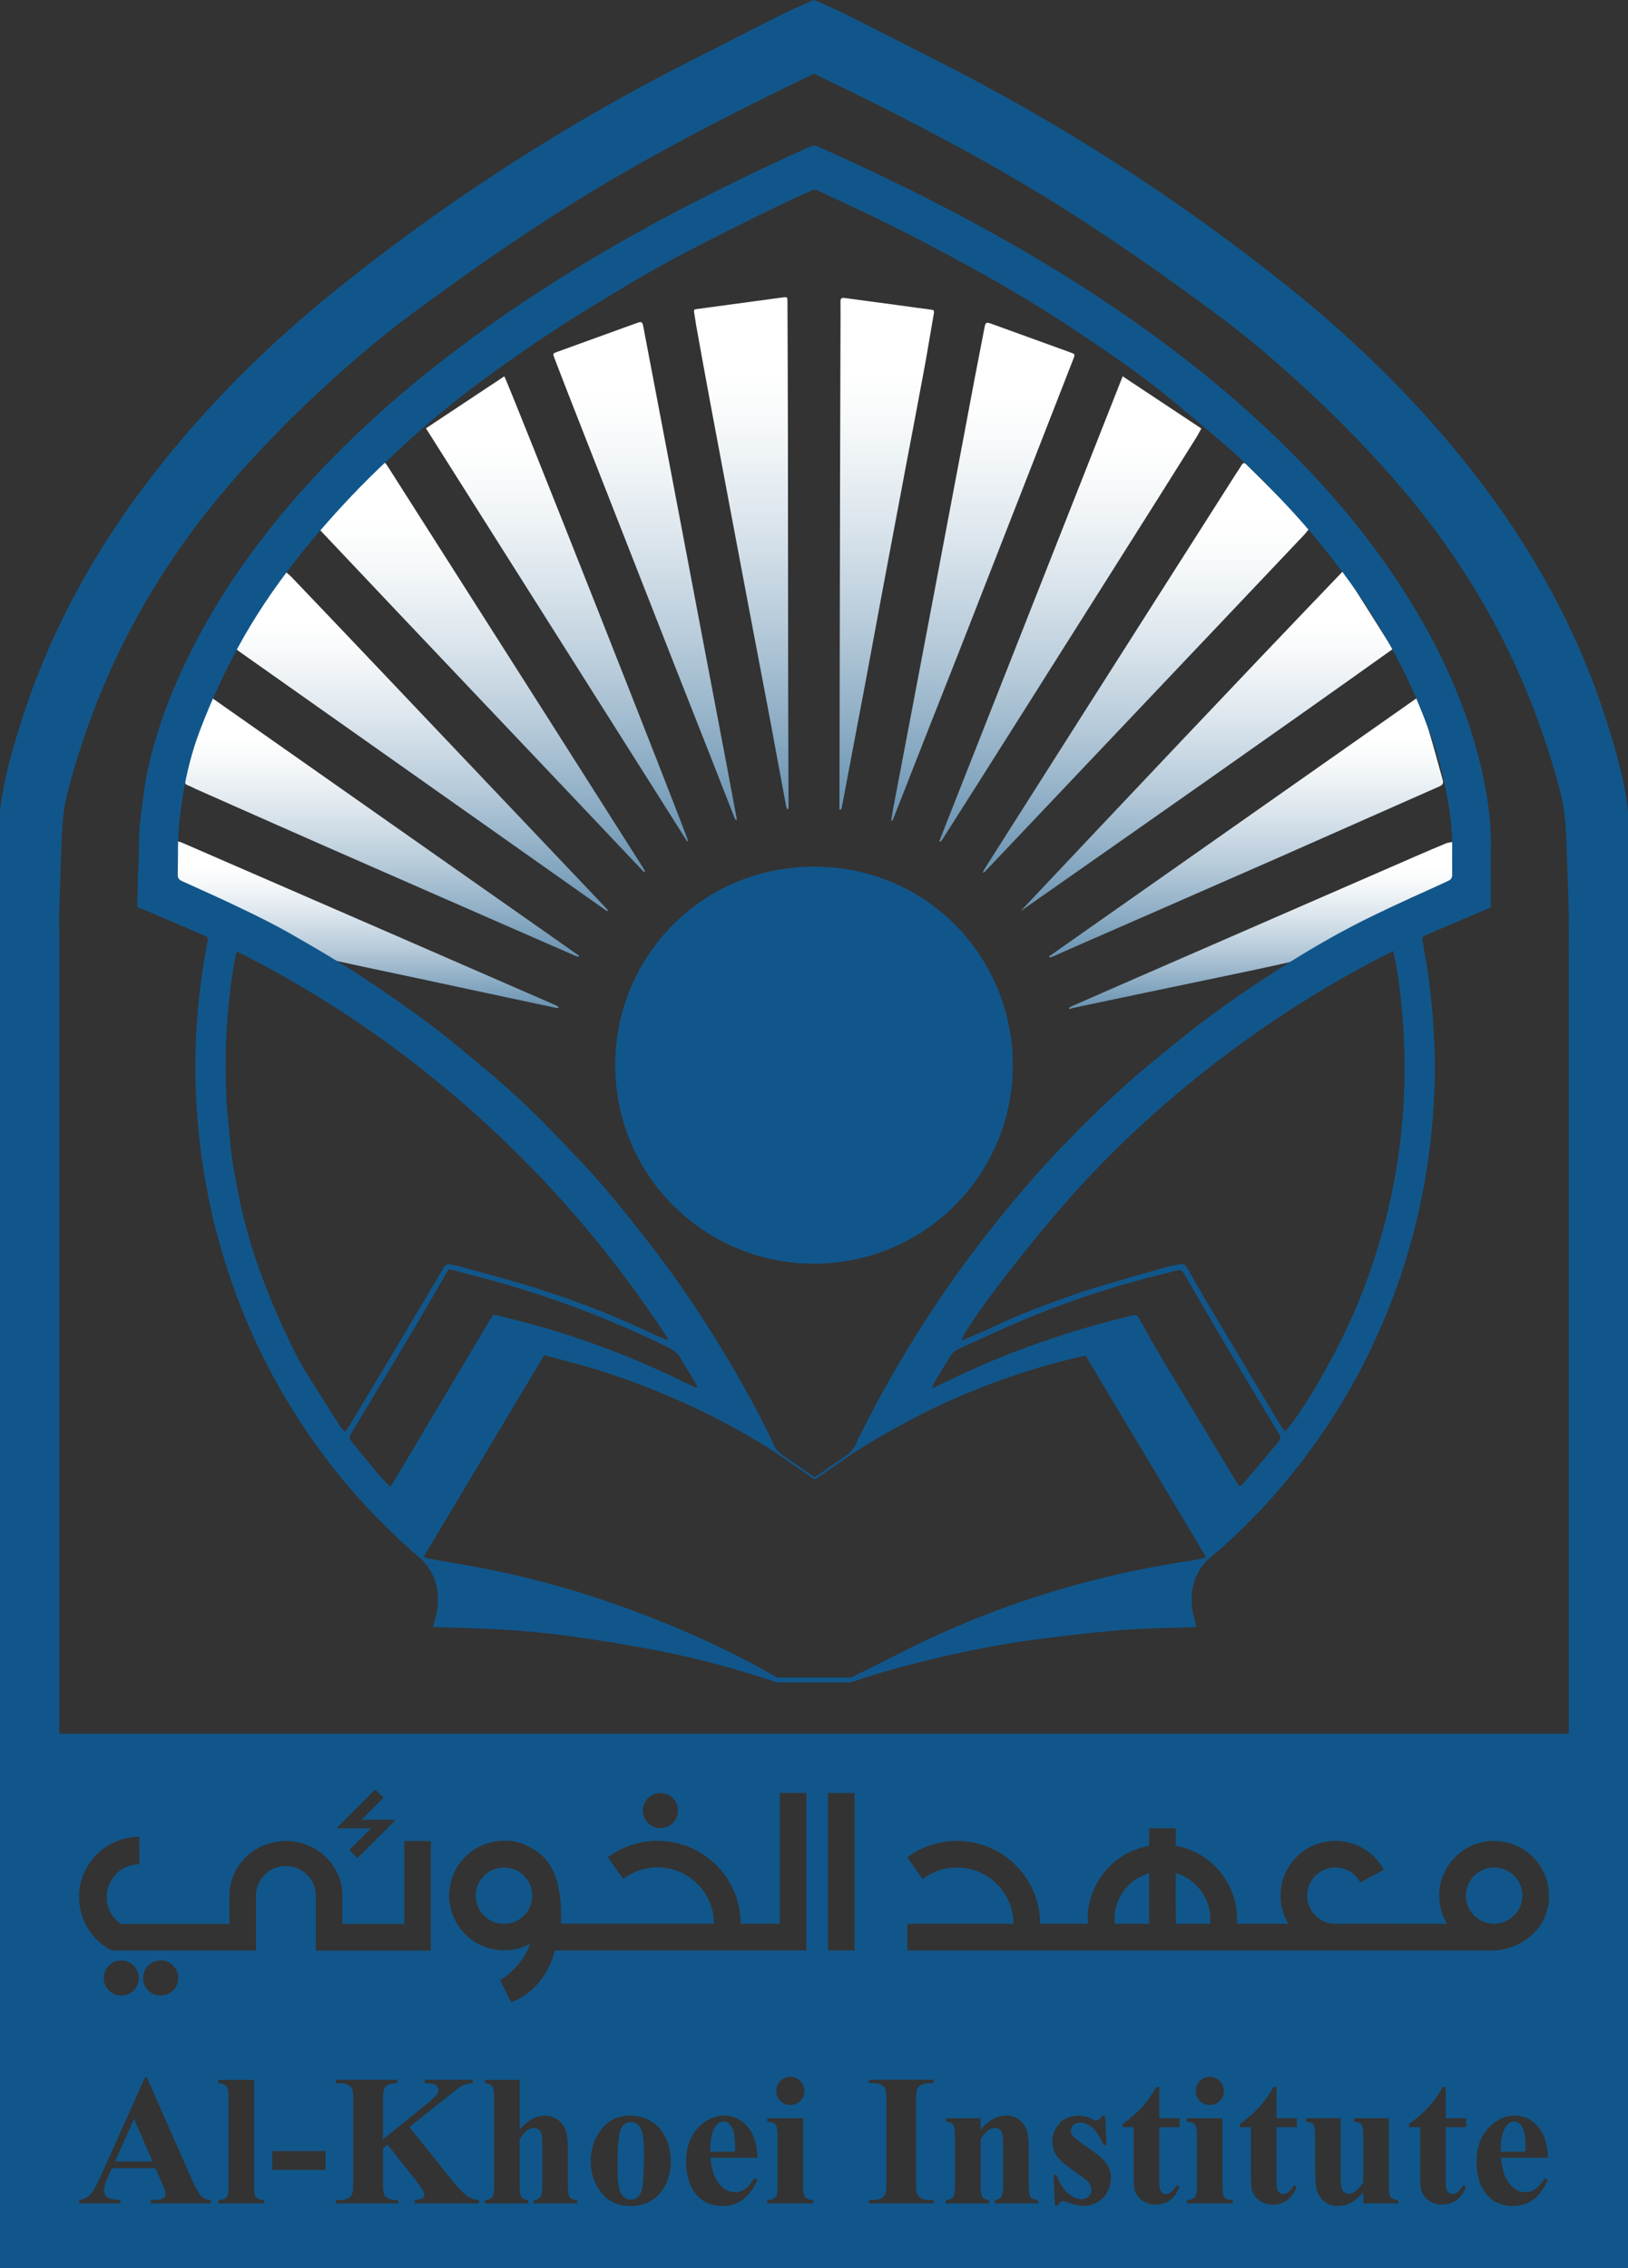 <?xml version="1.0" encoding="utf-8"?>
<!-- Generator: Adobe Illustrator 29.6.1, SVG Export Plug-In . SVG Version: 9.03 Build 0)  -->
<svg version="1.1" id="Layer_4" xmlns="http://www.w3.org/2000/svg" xmlns:xlink="http://www.w3.org/1999/xlink" x="0px" y="0px"
	 viewBox="0 0 300 418" style="enable-background:new 0 0 300 418;" xml:space="preserve">
<rect x="0" y="0" width="300" height="418" fill="#333333" stroke="none"/>
<style type="text/css">
	.st0{fill:#11568A;}
	.st1{fill:url(#SVGID_1_);}
	.st2{fill:url(#SVGID_00000101797750822083476930000010553823239602924168_);}
	.st3{fill:url(#SVGID_00000150087610930451472500000006123128277563005868_);}
	.st4{fill:url(#SVGID_00000137832981879409032350000004532566738051630241_);}
	.st5{fill:url(#SVGID_00000001626438697930087820000016119572974445497730_);}
	.st6{fill:url(#SVGID_00000036948189202504573200000015774045583207895713_);}
	.st7{fill:url(#SVGID_00000069371780769908229990000001875233881554476197_);}
	.st8{fill:url(#SVGID_00000085971586600231807650000010912137132360757890_);}
	.st9{fill:url(#SVGID_00000108276780827476497990000009702929575251160457_);}
	.st10{fill:url(#SVGID_00000080902008213548319980000011221947554862947485_);}
	.st11{fill:url(#SVGID_00000134234429129669182190000006011490292343096203_);}
	.st12{fill:url(#SVGID_00000004543875358909454490000008628270359294196624_);}
	.st13{fill:url(#SVGID_00000059277263330713343360000018122694067543385480_);}
	.st14{fill:url(#SVGID_00000015337266876202588940000010068762446345737346_);}
	.st15{fill:#11568B;}
</style>
<g>
	<path class="st0" d="M117.4,391.42c-0.29-0.23-0.67-0.35-1.14-0.35c-0.57,0-1.06,0.21-1.47,0.65c-0.41,0.43-0.68,1.28-0.81,2.55
		c-0.13,1.27-0.19,3.04-0.19,5.3c0,1.2,0.08,2.32,0.24,3.36c0.12,0.8,0.39,1.4,0.79,1.81c0.4,0.41,0.86,0.62,1.38,0.62
		c0.51,0,0.93-0.14,1.26-0.42c0.44-0.38,0.73-0.91,0.87-1.6c0.22-1.07,0.34-3.22,0.34-6.45c0-1.9-0.11-3.21-0.32-3.92
		C118.13,392.27,117.82,391.75,117.4,391.42z"/>
	<path class="st0" d="M134.25,391.27c-0.24-0.2-0.55-0.3-0.94-0.3c-0.58,0-1.06,0.29-1.43,0.86c-0.66,1-0.99,2.36-0.99,4.1v0.59
		h4.58c0-1.8-0.1-3.04-0.29-3.71C134.97,392.13,134.66,391.62,134.25,391.27z"/>
	<path class="st0" d="M279.91,391.27c-0.23-0.2-0.55-0.3-0.94-0.3c-0.58,0-1.06,0.29-1.43,0.86c-0.66,1-0.99,2.36-0.99,4.1v0.59
		h4.58c0-1.8-0.1-3.04-0.29-3.71C280.63,392.13,280.32,391.62,279.91,391.27z"/>
	<polygon class="st0" points="21.2,398.33 28.1,398.33 24.7,390.48 	"/>
	<path class="st0" d="M206.96,348.62c-1.24,1.77-1.73,3.75-1.55,5.9c2.13,0,6.34,0,6.34,0c0-3.11,0-6.21,0-9.33
		C209.74,345.8,208.14,346.93,206.96,348.62z"/>
	<path class="st0" d="M275.33,344.15c-2.89,0-5.18,2.31-5.2,5.19c0.02,2.9,2.34,5.19,5.21,5.18c2.96-0.01,5.21-2.4,5.2-5.21
		C280.53,346.54,278.29,344.15,275.33,344.15z"/>
	<path class="st0" d="M92.91,344.16c-2.87-0.03-5.21,2.29-5.24,5.17c0.01,2.87,2.28,5.2,5.17,5.21c2.97,0.01,5.21-2.35,5.23-5.15
		C98.1,346.51,95.81,344.18,92.91,344.16z"/>
	<path class="st0" d="M216.67,345.22c-0.03,0.33-0.02,9.19,0.02,9.31c2.09,0,4.19,0,6.28,0
		C223.45,350.69,220.98,346.41,216.67,345.22z"/>
	<path class="st0" d="M299.57,146.37c-0.87-4.88-2.26-9.62-3.79-14.32c-5.29-16.31-13.49-31.05-23.96-44.55
		c-10.08-13-21.7-24.46-34.51-34.71c-20.21-16.17-41.85-30.1-64.94-41.77c-5.45-2.75-10.88-5.55-16.34-8.3
		c-1.8-0.9-3.66-1.69-5.49-2.53c-0.11-0.04-0.34-0.13-0.53-0.2c-0.19,0.07-0.42,0.15-0.53,0.2c-1.83,0.84-3.69,1.62-5.49,2.53
		c-5.46,2.74-10.89,5.54-16.34,8.3c-23.09,11.66-44.73,25.6-64.94,41.77C49.89,63.03,38.27,74.49,28.19,87.49
		C17.72,101,9.52,115.73,4.22,132.04c-1.53,4.7-2.92,9.44-3.79,14.32c-0.19,1.04-0.29,2.1-0.43,3.15c0,6.55,0,15.17,0,21.72v1.84
		v150.86V418h300v-94.06V183.92v-2.44v-8.4v-1.84c0-6.55,0-15.17,0-21.72C299.86,148.47,299.75,147.41,299.57,146.37z M38.83,406.06
		H27.79v-0.62h0.45c0.89,0,1.51-0.12,1.87-0.37c0.25-0.18,0.37-0.44,0.37-0.77c0-0.2-0.03-0.41-0.1-0.62
		c-0.02-0.1-0.19-0.52-0.51-1.26l-1.21-2.84h-8.06l-0.96,2.22c-0.31,0.74-0.47,1.35-0.47,1.83c0,0.64,0.26,1.11,0.77,1.41
		c0.3,0.18,1.05,0.31,2.24,0.4v0.62H14.6v-0.62c0.82-0.12,1.49-0.46,2.02-1.02c0.53-0.55,1.18-1.7,1.95-3.43l8.16-18.18h0.32
		l8.23,18.68c0.78,1.77,1.43,2.88,1.93,3.34c0.38,0.35,0.92,0.55,1.62,0.6V406.06z M19.11,364.52c0-1.69,1.36-3.24,3.25-3.23
		c1.9,0,3.26,1.58,3.23,3.23c0.03,1.6-1.25,3.24-3.24,3.23C20.39,367.74,19.11,366.14,19.11,364.52z M26.36,364.52
		c0-1.69,1.36-3.24,3.25-3.24c1.9,0,3.26,1.57,3.23,3.23c0.03,1.6-1.25,3.24-3.24,3.24C27.63,367.75,26.36,366.14,26.36,364.52z
		 M48.71,406.06h-8.5v-0.6c0.7-0.02,1.21-0.22,1.55-0.6c0.22-0.26,0.34-0.94,0.34-2.05v-16.26c0-1.1-0.13-1.8-0.39-2.11
		c-0.26-0.31-0.76-0.48-1.5-0.53v-0.62h6.6v19.52c0,1.11,0.13,1.82,0.39,2.12c0.26,0.31,0.76,0.49,1.51,0.53V406.06z M47.35,347.94
		c-0.13,0.47-0.19,0.95-0.19,1.44c0,3.28,0,6.55,0,9.83c0,0.07,0,0.24,0,0.24l-0.14,0l-0.1,0c-8.59,0-17.18,0-25.76,0
		c-0.43,0-0.81-0.1-1.18-0.32c-2.56-1.58-4.25-3.81-5.04-6.7c-0.19-0.71-0.3-1.43-0.35-2.16c-0.33-5.25,3.13-10.06,8.28-11.41
		c0.86-0.22,1.74-0.35,2.63-0.36c0.05,0,0.11,0,0.16,0c0.01,0.29,0.02,4.73,0.01,5.06c-0.06,0-0.11,0.01-0.17,0.01
		c-2.62,0.07-5.02,1.89-5.67,4.61c-0.57,2.38,0.33,4.82,2.28,6.27c0.1,0.07,0.19,0.1,0.31,0.1c6.55,0,13.11,0,19.66,0
		c0.06,0,0.12,0,0.2,0c0-0.08,0-0.15,0-0.21c0-1.65,0-3.3,0-4.95c0-2.41,0.78-4.54,2.32-6.38c1.46-1.76,3.33-2.89,5.55-3.44
		c0.99-0.25,2-0.34,3.02-0.29c3.99,0.19,7.56,2.55,9.14,6.23c0.41,0.96,0.67,1.96,0.75,3c0.02,0.31,0.04,0.63,0.04,0.94
		c0,1.63,0,5.1,0,5.1l11.4,0v-15.27h4.89v20.19c0,0-14.11,0-21.19,0c0,0-0.01-1.16-0.01-1.64c0-2.8,0-5.6,0-8.4
		c0-1.54-0.55-2.88-1.65-3.97c-0.83-0.82-1.82-1.32-2.97-1.5C50.72,343.48,48.08,345.24,47.35,347.94z M66.65,335.35
		c0.35,0,0.69,0,1.04,0c0.35,0,0.71,0,1.06,0c0.35,0,0.7,0,1.05,0c0.35,0,0.7,0,1.05,0c0.35,0,0.71,0,1.06,0c0.35,0,0.69,0,1.03,0
		c-2.37,2.37-4.73,4.73-7.08,7.08c-0.48-0.48-0.98-0.98-1.49-1.49c1.32-1.32,2.69-2.69,4.03-4.02l-0.04,0h-0.03h-0.06
		c-2.07,0-4.14,0-6.2,0c0,0-0.01,0-0.02-0.01c0.01-0.06,0.06-0.09,0.1-0.13c0.51-0.51,1.03-1.02,1.54-1.54
		c1.77-1.77,3.54-3.54,5.32-5.31c0.04-0.04,0.07-0.09,0.11-0.14c0.01,0,0.02,0,0.03,0c0.5,0.5,1,1,1.52,1.51
		c-1.34,1.34-2.71,2.71-4.05,4.04L66.65,335.35z M59.99,399.89h-9.81v-3.48h9.81V399.89z M88.28,406.06H76.4v-0.62
		c0.75-0.07,1.24-0.19,1.46-0.35c0.22-0.17,0.33-0.38,0.33-0.62c0-0.47-0.52-1.35-1.55-2.66l-5.23-6.57l-0.84,0.7v6.22
		c0,1.19,0.07,1.93,0.2,2.22c0.13,0.29,0.39,0.54,0.77,0.75c0.38,0.21,0.99,0.31,1.83,0.31v0.62H61.87v-0.62h0.76
		c0.66,0,1.19-0.12,1.6-0.35c0.29-0.16,0.52-0.43,0.67-0.81c0.12-0.27,0.18-0.97,0.18-2.12v-14.99c0-1.17-0.06-1.89-0.18-2.19
		c-0.12-0.29-0.37-0.54-0.75-0.76c-0.38-0.22-0.88-0.33-1.52-0.33h-0.76v-0.62h11.36v0.62c-0.77,0-1.36,0.11-1.77,0.34
		c-0.29,0.16-0.52,0.42-0.69,0.79c-0.14,0.28-0.2,1-0.2,2.15v7.09l8.46-6.84c1.18-0.95,1.77-1.71,1.77-2.28
		c0-0.42-0.24-0.76-0.72-1.01c-0.25-0.12-0.86-0.2-1.83-0.24v-0.62h8.9v0.62c-0.8,0.06-1.42,0.2-1.88,0.43
		c-0.45,0.23-1.5,1.01-3.14,2.33l-6.68,5.34l8.03,10.03c1.13,1.41,2.11,2.37,2.93,2.87c0.59,0.36,1.22,0.54,1.88,0.54V406.06z
		 M106.34,406.06h-7.97v-0.6c0.56-0.08,0.98-0.3,1.26-0.67c0.2-0.29,0.3-1,0.3-2.13v-7.01c0-1.3-0.05-2.11-0.15-2.44
		c-0.1-0.33-0.27-0.59-0.51-0.77s-0.51-0.28-0.82-0.28c-0.45,0-0.89,0.15-1.31,0.46s-0.89,0.85-1.38,1.62v8.42
		c0,1.12,0.08,1.82,0.25,2.1c0.21,0.38,0.65,0.62,1.31,0.71v0.6h-7.97v-0.6c0.66-0.07,1.13-0.28,1.41-0.64
		c0.19-0.25,0.29-0.97,0.29-2.17v-15.96c0-1.19-0.11-1.93-0.33-2.22c-0.22-0.29-0.68-0.48-1.37-0.57v-0.62h6.41v9.09
		c0.86-0.91,1.65-1.55,2.37-1.93c0.72-0.37,1.46-0.56,2.24-0.56c0.99,0,1.83,0.28,2.53,0.84c0.7,0.56,1.17,1.22,1.4,1.98
		c0.23,0.75,0.35,2.03,0.35,3.82v6.13c0,1.2,0.11,1.94,0.34,2.24c0.22,0.3,0.68,0.48,1.36,0.56V406.06z M121.91,403.81
		c-1.37,1.81-3.26,2.72-5.67,2.72c-2.37,0-4.19-0.83-5.47-2.49c-1.28-1.66-1.92-3.58-1.92-5.76c0-2.25,0.65-4.21,1.96-5.89
		c1.31-1.67,3.1-2.51,5.37-2.51c1.37,0,2.64,0.35,3.82,1.06c1.18,0.71,2.07,1.71,2.68,3.01c0.61,1.3,0.92,2.72,0.92,4.27
		C123.61,400.44,123.04,402.3,121.91,403.81z M102.24,359.44c-0.04,0.17-0.09,0.33-0.13,0.48c-0.29,1.1-0.71,2.15-1.26,3.15
		c-0.7,1.28-1.57,2.42-2.64,3.42c-1.14,1.06-2.42,1.89-3.89,2.44c-0.05,0.02-0.09,0.04-0.13,0.06c-0.01,0-0.02,0-0.03,0
		c0-0.02-0.01-0.03-0.01-0.05c-0.64-1.31-1.29-2.61-1.93-3.92c-0.02-0.04-0.04-0.09-0.05-0.13c2.92-1.74,4.81-4.58,5.52-6.65
		c0,0-0.01-0.01-0.01-0.01c-0.05,0.02-0.1,0.05-0.15,0.07c-2.06,1.04-4.22,1.38-6.49,0.94c-2.81-0.54-5.02-2.01-6.61-4.39
		c-0.94-1.41-1.47-2.97-1.62-4.65c-0.01-0.11-0.04-0.22-0.06-0.32c0-0.38,0-0.75,0-1.13c0.02-0.1,0.05-0.2,0.06-0.31
		c0.18-2.01,0.89-3.81,2.15-5.39c1.53-1.91,3.5-3.11,5.89-3.62c0.97-0.21,1.96-0.26,2.94-0.2c1.24,0.08,2.41,0.45,3.53,1
		c0.63,0.31,1.23,0.68,1.8,1.1c0.7,0.52,1.31,1.12,1.83,1.82c0.95,1.3,1.57,2.75,1.89,4.33c0.17,0.85,0.32,1.71,0.41,2.57
		c0.11,1.06,0.17,2.13,0.16,3.2c0,0.38-0.01,0.75-0.02,1.13c0,0.04,0,0.08,0,0.13c9.39,0,18.78,0,28.18,0c0-1.21-0.2-2.38-0.62-3.51
		c-0.72-1.97-1.92-3.59-3.61-4.84c-1.86-1.37-3.96-2.05-6.28-2.03c-2.31,0.02-4.38,0.75-6.24,2.14c-0.04-0.05-0.07-0.09-0.1-0.13
		c-0.87-1.24-1.73-2.49-2.6-3.74c-0.02-0.02-0.03-0.05-0.05-0.07c-0.05-0.06-0.03-0.11,0.03-0.15c0.07-0.05,0.14-0.1,0.22-0.15
		c1.83-1.28,3.85-2.13,6.05-2.54c1.06-0.2,2.12-0.29,3.19-0.25c3.75,0.13,7.04,1.42,9.84,3.92c2.36,2.11,3.9,4.72,4.66,7.79
		c0.2,0.82,0.33,1.66,0.38,2.5c0.02,0.3,0.02,0.6,0.04,0.9c0,0.05,0.01,0.11,0.01,0.17c2.4,0,4.79,0,7.2,0c0-8.03,0-16.08,0-24.1
		h4.9l0,29.01c-7.72,0-15.45,0-23.18,0C117.7,359.44,109.97,359.44,102.24,359.44z M118.46,333.66c0-1.73,1.42-3.23,3.24-3.23
		c1.85,0,3.26,1.53,3.23,3.23c0.03,1.75-1.43,3.23-3.23,3.24C119.93,336.9,118.46,335.44,118.46,333.66z M148.24,385.34
		c0,0.72-0.26,1.33-0.77,1.83c-0.51,0.5-1.12,0.75-1.84,0.75s-1.33-0.25-1.83-0.75c-0.5-0.51-0.76-1.12-0.76-1.83
		c0-0.72,0.25-1.33,0.76-1.84c0.51-0.51,1.12-0.76,1.83-0.76c0.73,0,1.35,0.26,1.85,0.76C147.99,384.01,148.24,384.62,148.24,385.34
		z M132.63,402.58c0.77,0.93,1.71,1.4,2.79,1.4c0.67,0,1.29-0.19,1.83-0.56s1.14-1.05,1.77-2.02l0.57,0.37
		c-0.85,1.74-1.79,2.97-2.83,3.69c-1.03,0.72-2.23,1.08-3.58,1.08c-2.33,0-4.1-0.9-5.3-2.69c-0.96-1.45-1.45-3.24-1.45-5.38
		c0-2.62,0.71-4.71,2.13-6.26c1.42-1.55,3.08-2.33,4.99-2.33c1.59,0,2.97,0.65,4.15,1.96c1.17,1.31,1.8,3.24,1.89,5.81h-8.63
		C131.07,399.72,131.63,401.37,132.63,402.58z M149.89,406.06h-8.5v-0.6c0.7-0.02,1.21-0.22,1.55-0.6c0.22-0.26,0.34-0.94,0.34-2.05
		v-9.18c0-1.11-0.13-1.81-0.39-2.12c-0.26-0.31-0.76-0.48-1.5-0.53v-0.62h6.6v12.45c0,1.11,0.13,1.82,0.39,2.12
		c0.26,0.31,0.76,0.49,1.51,0.53V406.06z M157.47,359.44h-4.9v-29.01h4.9V359.44z M172.04,383.9h-0.76c-0.66,0-1.19,0.12-1.6,0.35
		c-0.29,0.16-0.52,0.42-0.69,0.8c-0.12,0.27-0.18,0.98-0.18,2.12v14.99c0,1.16,0.06,1.89,0.19,2.18c0.13,0.29,0.38,0.55,0.76,0.76
		c0.38,0.22,0.88,0.33,1.52,0.33h0.76v0.62h-11.93v-0.62h0.76c0.66,0,1.19-0.12,1.6-0.35c0.29-0.16,0.52-0.43,0.67-0.81
		c0.12-0.27,0.19-0.97,0.19-2.12v-14.99c0-1.17-0.06-1.89-0.19-2.19c-0.12-0.29-0.37-0.54-0.75-0.76c-0.38-0.22-0.88-0.33-1.52-0.33
		h-0.76v-0.62h11.93V383.9z M191.26,406.06h-7.96v-0.6c0.59-0.08,1.02-0.33,1.28-0.74c0.18-0.28,0.27-0.97,0.27-2.08v-6.99
		c0-1.29-0.05-2.1-0.15-2.44c-0.1-0.33-0.27-0.6-0.51-0.78c-0.24-0.19-0.51-0.28-0.8-0.28c-0.96,0-1.86,0.69-2.69,2.07v8.42
		c0,1.18,0.11,1.92,0.33,2.23c0.22,0.31,0.62,0.51,1.22,0.59v0.6h-7.96v-0.6c0.66-0.07,1.13-0.28,1.41-0.64
		c0.19-0.25,0.29-0.97,0.29-2.18v-8.87c0-1.19-0.11-1.93-0.33-2.22s-0.68-0.48-1.37-0.57v-0.62h6.41v2.03
		c0.81-0.87,1.58-1.51,2.32-1.91c0.74-0.4,1.54-0.6,2.39-0.6c1.02,0,1.87,0.28,2.54,0.85c0.67,0.57,1.12,1.27,1.35,2.11
		c0.18,0.64,0.27,1.87,0.27,3.68v6.12c0,1.21,0.11,1.96,0.33,2.26c0.22,0.3,0.67,0.48,1.37,0.56V406.06z M204.07,403.92
		c-0.44,0.84-1.05,1.48-1.85,1.93c-0.8,0.45-1.68,0.67-2.64,0.67c-0.75,0-1.76-0.23-3.01-0.71c-0.34-0.12-0.57-0.18-0.69-0.18
		c-0.37,0-0.68,0.28-0.92,0.84h-0.56l-0.27-5.64h0.57c0.5,1.48,1.2,2.59,2.08,3.33c0.88,0.74,1.71,1.11,2.5,1.11
		c0.54,0,0.98-0.16,1.32-0.49c0.34-0.33,0.51-0.73,0.51-1.2c0-0.54-0.17-1-0.5-1.39c-0.34-0.39-1.09-0.99-2.25-1.78
		c-1.72-1.19-2.83-2.09-3.33-2.72c-0.74-0.92-1.11-1.93-1.11-3.04c0-1.21,0.42-2.3,1.25-3.28c0.84-0.98,2.04-1.47,3.63-1.47
		c0.85,0,1.68,0.21,2.47,0.62c0.3,0.17,0.55,0.25,0.74,0.25c0.2,0,0.36-0.04,0.49-0.13s0.32-0.32,0.59-0.71h0.57l0.25,5.36h-0.57
		c-0.68-1.59-1.39-2.68-2.13-3.26c-0.74-0.58-1.47-0.87-2.2-0.87c-0.46,0-0.85,0.15-1.18,0.46c-0.33,0.31-0.49,0.67-0.49,1.07
		c0,0.3,0.11,0.59,0.34,0.87c0.36,0.46,1.36,1.25,3.01,2.36c1.65,1.12,2.73,2.06,3.26,2.84c0.52,0.78,0.78,1.65,0.78,2.61
		C204.73,402.23,204.51,403.08,204.07,403.92z M217.37,392.01h-3.74v9.7c0,0.91,0.04,1.49,0.13,1.75c0.08,0.26,0.23,0.48,0.44,0.64
		s0.41,0.24,0.59,0.24c0.73,0,1.42-0.55,2.07-1.66l0.5,0.37c-0.91,2.15-2.38,3.23-4.43,3.23c-1,0-1.84-0.28-2.53-0.83
		s-1.13-1.17-1.32-1.86c-0.11-0.38-0.17-1.41-0.17-3.09v-8.49h-2.05v-0.59c1.41-1,2.62-2.04,3.61-3.14c0.99-1.1,1.86-2.33,2.6-3.68
		h0.56v5.75h3.74V392.01z M227.18,406.06h-8.5v-0.6c0.7-0.02,1.21-0.22,1.55-0.6c0.22-0.26,0.34-0.94,0.34-2.05v-9.18
		c0-1.11-0.13-1.81-0.39-2.12c-0.26-0.31-0.76-0.48-1.5-0.53v-0.62h6.59v12.45c0,1.11,0.13,1.82,0.39,2.12
		c0.26,0.31,0.76,0.49,1.51,0.53V406.06z M220.34,385.34c0-0.72,0.25-1.33,0.76-1.84c0.5-0.51,1.12-0.76,1.83-0.76
		c0.73,0,1.35,0.26,1.85,0.76c0.5,0.51,0.76,1.12,0.76,1.84c0,0.72-0.26,1.33-0.77,1.83c-0.51,0.5-1.12,0.75-1.84,0.75
		c-0.72,0-1.33-0.25-1.83-0.75C220.59,386.67,220.34,386.06,220.34,385.34z M238.97,392.01h-3.74v9.7c0,0.91,0.04,1.49,0.13,1.75
		c0.08,0.26,0.23,0.48,0.44,0.64c0.21,0.16,0.41,0.24,0.59,0.24c0.73,0,1.42-0.55,2.07-1.66l0.5,0.37
		c-0.91,2.15-2.38,3.23-4.43,3.23c-1,0-1.84-0.28-2.53-0.83s-1.13-1.17-1.32-1.86c-0.11-0.38-0.17-1.41-0.17-3.09v-8.49h-2.05v-0.59
		c1.41-1,2.62-2.04,3.61-3.14c0.99-1.1,1.86-2.33,2.6-3.68h0.56v5.75h3.74V392.01z M257.63,406.06h-6.41v-2.1
		c-0.75,0.89-1.5,1.55-2.25,1.96c-0.75,0.41-1.59,0.61-2.52,0.61c-0.89,0-1.67-0.27-2.36-0.81s-1.15-1.18-1.39-1.91
		c-0.24-0.73-0.35-2-0.35-3.82v-6.23c0-1.19-0.11-1.93-0.33-2.22c-0.22-0.29-0.68-0.48-1.37-0.57v-0.62h6.41v10.74
		c0,1.12,0.05,1.84,0.16,2.17c0.11,0.33,0.28,0.57,0.5,0.74c0.23,0.17,0.5,0.25,0.8,0.25c0.4,0,0.77-0.11,1.09-0.32
		c0.45-0.29,0.99-0.88,1.61-1.76v-8.4c0-1.19-0.11-1.93-0.33-2.22s-0.68-0.48-1.37-0.57v-0.62h6.41v12.3c0,1.2,0.11,1.94,0.34,2.24
		c0.22,0.3,0.68,0.48,1.36,0.56V406.06z M270.16,392.01h-3.74v9.7c0,0.91,0.04,1.49,0.13,1.75c0.08,0.26,0.23,0.48,0.44,0.64
		s0.41,0.24,0.59,0.24c0.73,0,1.42-0.55,2.07-1.66l0.5,0.37c-0.91,2.15-2.38,3.23-4.43,3.23c-1,0-1.84-0.28-2.53-0.83
		s-1.13-1.17-1.32-1.86c-0.11-0.38-0.17-1.41-0.17-3.09v-8.49h-2.05v-0.59c1.41-1,2.62-2.04,3.61-3.14c0.99-1.1,1.86-2.33,2.6-3.68
		h0.56v5.75h3.74V392.01z M278.29,402.58c0.77,0.93,1.7,1.4,2.79,1.4c0.67,0,1.28-0.19,1.83-0.56s1.14-1.05,1.77-2.02l0.57,0.37
		c-0.85,1.74-1.8,2.97-2.83,3.69c-1.03,0.72-2.23,1.08-3.58,1.08c-2.33,0-4.1-0.9-5.3-2.69c-0.97-1.45-1.45-3.24-1.45-5.38
		c0-2.62,0.71-4.71,2.13-6.26c1.42-1.55,3.08-2.33,4.99-2.33c1.59,0,2.98,0.65,4.15,1.96c1.17,1.31,1.8,3.24,1.89,5.81h-8.63
		C276.73,399.72,277.28,401.37,278.29,402.58z M285.43,350.15c-0.01,0.14-0.03,0.27-0.04,0.41c-0.14,1.12-0.46,2.19-0.95,3.21
		c-1.53,3.14-5.04,5.32-8.51,5.64l-0.74,0.04H167.2v-0.01v-4.91h19.54c0.05-2.64-1.12-6.28-4.59-8.61c-1.64-1.1-3.45-1.69-5.43-1.76
		c-2.48-0.08-4.72,0.65-6.72,2.13c-0.94-1.34-1.86-2.68-2.79-4.01c3.03-2.36,7.85-3.83,12.86-2.57c2.68,0.67,5.03,1.96,6.99,3.91
		c3.04,3,4.54,6.66,4.62,10.91h8.78c-0.17-3.47,0.77-6.6,2.91-9.33c2.14-2.73,4.96-4.38,8.38-5.06c0.01-1.08,0-2.15,0.01-3.23
		c1.65,0,3.27,0,4.9,0c0,1.09,0,2.16,0,3.23c3.42,0.68,6.24,2.33,8.37,5.06c2.14,2.73,3.07,5.86,2.91,9.32c3.15,0,6.3,0,9.46,0
		c-1.05-1.79-1.53-3.7-1.42-5.75c0.12-2.06,0.81-3.92,2.06-5.56c1.25-1.64,2.86-2.79,4.82-3.44c5.14-1.7,10.18,0.94,12.13,4.83
		c-1.43,0.76-2.87,1.53-4.32,2.3c-0.04-0.08-0.08-0.14-0.12-0.21c-1.14-1.92-3.4-2.9-5.58-2.42c-3.27,0.71-5.05,4.27-3.58,7.33
		c0.86,1.79,2.69,2.93,4.69,2.93l6.78,0l13.57,0.01c0.06,0,0.13,0,0.21,0c-0.04-0.07-0.06-0.11-0.08-0.16
		c-0.78-1.35-1.22-2.8-1.33-4.35c-0.07-1.04,0.01-2.07,0.26-3.08c1.1-4.46,4.99-7.48,9.34-7.68c0.99-0.05,1.96,0.05,2.92,0.28
		c3.48,0.85,6.24,3.48,7.27,6.92c0.19,0.63,0.33,1.27,0.36,1.93c0,0.04,0.02,0.08,0.03,0.13
		C285.43,349.07,285.43,349.61,285.43,350.15z M289.08,176.78v3.17v5.61v133.95H10.93V173.29v-0.73v-0.65l-0.05-2.75
		c0.17-5.15,0.31-10.31,0.53-15.46c0.11-2.59,0.39-5.16,1.05-7.7c5.51-21.2,15.47-40.05,29.73-56.6c5.3-6.14,10.94-11.96,16.9-17.47
		c5.43-5.02,11.04-9.83,16.98-14.22c9.5-7.02,19.15-13.8,29.17-20.07c14.14-8.84,29.75-16.86,44.76-24.05
		c14.97,7.18,30.67,15.23,44.76,24.05c10.02,6.26,19.68,13.05,29.17,20.07c5.94,4.39,11.55,9.2,16.98,14.22
		c5.96,5.51,11.6,11.32,16.9,17.47c14.26,16.55,24.22,35.39,29.73,56.6c0.66,2.54,0.93,5.11,1.05,7.7
		c0.22,5.15,0.36,10.3,0.53,15.46l-0.05,2.75v0.65v0.73L289.08,176.78z"/>
</g>
<g>
	<linearGradient id="SVGID_1_" gradientUnits="userSpaceOnUse" x1="232.305" y1="185.941" x2="232.305" y2="155.165">
		<stop  offset="2.396167e-07" style="stop-color:#6892B1"/>
		<stop  offset="0.108" style="stop-color:#81A4BE"/>
		<stop  offset="0.359" style="stop-color:#B7CBDA"/>
		<stop  offset="0.576" style="stop-color:#DEE7EE"/>
		<stop  offset="0.749" style="stop-color:#F6F9FA"/>
		<stop  offset="0.855" style="stop-color:#FFFFFF"/>
	</linearGradient>
	<path class="st1" d="M267.62,162c-2.13,1.01-4.26,2.03-6.39,3.04c-7.18,3.38-14.09,7.28-20.95,11.31
		c-0.98,0.58-2.17,0.85-3.29,1.11c-3.59,0.81-7.19,1.56-10.8,2.32c-4.78,1.01-9.57,2-14.35,3c-4.64,0.97-9.29,1.95-13.93,2.93
		c-0.28,0.06-0.55,0.16-0.83,0.25c-0.03-0.07-0.06-0.13-0.09-0.2c0.18-0.11,0.35-0.25,0.54-0.34c3.98-1.75,7.97-3.49,11.95-5.23
		c17.15-7.47,34.31-14.95,51.46-22.42c1.84-0.8,3.69-1.59,5.55-2.36c0.35-0.14,0.75-0.16,1.12-0.24
		C267.62,157.44,267.62,159.72,267.62,162z"/>
	
		<linearGradient id="SVGID_00000044135411048395988330000012030760467713306018_" gradientUnits="userSpaceOnUse" x1="136.585" y1="149.136" x2="136.585" y2="54.779">
		<stop  offset="2.396167e-07" style="stop-color:#6892B1"/>
		<stop  offset="0.108" style="stop-color:#81A4BE"/>
		<stop  offset="0.359" style="stop-color:#B7CBDA"/>
		<stop  offset="0.576" style="stop-color:#DEE7EE"/>
		<stop  offset="0.749" style="stop-color:#F6F9FA"/>
		<stop  offset="0.855" style="stop-color:#FFFFFF"/>
	</linearGradient>
	<path style="fill:url(#SVGID_00000044135411048395988330000012030760467713306018_);" d="M145.06,149.14
		c-0.08-0.23-0.18-0.46-0.22-0.7c-0.99-5.33-1.97-10.67-2.97-16.01c-1.38-7.34-2.8-14.67-4.18-22.01
		c-2.23-11.82-4.46-23.65-6.67-35.47c-0.93-4.96-1.82-9.93-2.72-14.9c-0.15-0.85-0.25-1.7-0.4-2.55c-0.07-0.38,0.06-0.48,0.39-0.53
		c3.77-0.5,7.54-1.02,11.31-1.53c1.58-0.21,3.16-0.44,4.74-0.64c0.73-0.09,0.77-0.05,0.77,0.72c0.03,8.2,0.07,16.4,0.08,24.6
		c0.02,15.84,0.03,31.67,0.05,47.51c0.01,6.96,0.04,13.92,0.07,20.88c0,0.19-0.02,0.39-0.04,0.58
		C145.2,149.11,145.13,149.12,145.06,149.14z"/>
	
		<linearGradient id="SVGID_00000039823889865226456930000012593402624417580446_" gradientUnits="userSpaceOnUse" x1="163.398" y1="149.263" x2="163.398" y2="54.907">
		<stop  offset="2.396167e-07" style="stop-color:#6892B1"/>
		<stop  offset="0.108" style="stop-color:#81A4BE"/>
		<stop  offset="0.359" style="stop-color:#B7CBDA"/>
		<stop  offset="0.576" style="stop-color:#DEE7EE"/>
		<stop  offset="0.749" style="stop-color:#F6F9FA"/>
		<stop  offset="0.855" style="stop-color:#FFFFFF"/>
	</linearGradient>
	<path style="fill:url(#SVGID_00000039823889865226456930000012593402624417580446_);" d="M154.69,149.22c0-0.36,0-0.73,0-1.09
		c0.04-20.83,0.07-41.67,0.12-62.5c0.02-8.2,0.05-16.4,0.07-24.61c0.01-1.81,0.02-3.62,0-5.44c-0.01-0.57,0.19-0.74,0.73-0.67
		c3.34,0.46,6.69,0.9,10.03,1.35c2.01,0.27,4.01,0.56,6.02,0.82c0.4,0.05,0.51,0.17,0.44,0.6c-0.59,3.33-1.12,6.68-1.73,10
		c-1.08,5.9-2.22,11.78-3.33,17.67c-1.42,7.54-2.85,15.09-4.26,22.64c-1.12,5.98-2.21,11.96-3.33,17.93
		c-1.1,5.87-2.22,11.74-3.33,17.61c-0.33,1.74-0.65,3.47-0.99,5.21c-0.03,0.18-0.14,0.34-0.22,0.51
		C154.83,149.25,154.76,149.24,154.69,149.22z"/>
	
		<linearGradient id="SVGID_00000085938640580652913660000002581231588793780665_" gradientUnits="userSpaceOnUse" x1="118.87" y1="151.142" x2="118.87" y2="59.35">
		<stop  offset="2.396167e-07" style="stop-color:#6892B1"/>
		<stop  offset="0.108" style="stop-color:#81A4BE"/>
		<stop  offset="0.359" style="stop-color:#B7CBDA"/>
		<stop  offset="0.576" style="stop-color:#DEE7EE"/>
		<stop  offset="0.749" style="stop-color:#F6F9FA"/>
		<stop  offset="0.855" style="stop-color:#FFFFFF"/>
	</linearGradient>
	<path style="fill:url(#SVGID_00000085938640580652913660000002581231588793780665_);" d="M135.59,151.14
		c-0.1-0.21-0.22-0.41-0.31-0.62c-1.62-4.14-3.23-8.28-4.86-12.42c-1.92-4.9-3.87-9.78-5.79-14.68
		c-6.55-16.71-13.1-33.42-19.64-50.12c-0.96-2.44-1.89-4.89-2.83-7.33c-0.31-0.8-0.29-0.84,0.5-1.12c4.91-1.78,9.83-3.56,14.74-5.34
		c0.83-0.3,0.98-0.21,1.15,0.7c2.21,11.63,4.43,23.26,6.64,34.89c1.7,8.93,3.39,17.85,5.08,26.78c1.06,5.6,2.14,11.2,3.2,16.8
		c0.77,4.05,1.52,8.1,2.28,12.15c0.02,0.09-0.02,0.18-0.03,0.28C135.68,151.11,135.64,151.13,135.59,151.14z"/>
	
		<linearGradient id="SVGID_00000065073649144096371390000016534767089907618737_" gradientUnits="userSpaceOnUse" x1="181.117" y1="151.268" x2="181.117" y2="59.481">
		<stop  offset="2.396167e-07" style="stop-color:#6892B1"/>
		<stop  offset="0.108" style="stop-color:#81A4BE"/>
		<stop  offset="0.359" style="stop-color:#B7CBDA"/>
		<stop  offset="0.576" style="stop-color:#DEE7EE"/>
		<stop  offset="0.749" style="stop-color:#F6F9FA"/>
		<stop  offset="0.855" style="stop-color:#FFFFFF"/>
	</linearGradient>
	<path style="fill:url(#SVGID_00000065073649144096371390000016534767089907618737_);" d="M164.23,151.21
		c0.11-0.66,0.2-1.33,0.32-1.99c0.6-3.2,1.22-6.4,1.83-9.61c1.53-8.04,3.06-16.07,4.58-24.11c2.14-11.3,4.28-22.61,6.42-33.92
		c0.75-3.97,1.49-7.94,2.24-11.91c0.6-3.14,1.21-6.27,1.82-9.4c0.16-0.84,0.33-0.93,1.14-0.64c4.89,1.77,9.79,3.54,14.68,5.32
		c0.87,0.32,0.87,0.32,0.53,1.2c-2.72,6.97-5.43,13.95-8.16,20.92c-4.1,10.49-8.19,20.97-12.29,31.46
		c-2.26,5.78-4.56,11.54-6.83,17.32c-1.94,4.93-3.87,9.87-5.81,14.81c-0.08,0.22-0.2,0.42-0.31,0.62
		C164.34,151.25,164.28,151.23,164.23,151.21z"/>
	
		<linearGradient id="SVGID_00000013164709794180340610000015112013549799470262_" gradientUnits="userSpaceOnUse" x1="102.635" y1="155.053" x2="102.635" y2="69.344">
		<stop  offset="2.396167e-07" style="stop-color:#6892B1"/>
		<stop  offset="0.108" style="stop-color:#81A4BE"/>
		<stop  offset="0.359" style="stop-color:#B7CBDA"/>
		<stop  offset="0.576" style="stop-color:#DEE7EE"/>
		<stop  offset="0.749" style="stop-color:#F6F9FA"/>
		<stop  offset="0.855" style="stop-color:#FFFFFF"/>
	</linearGradient>
	<path style="fill:url(#SVGID_00000013164709794180340610000015112013549799470262_);" d="M78.49,78.93
		c4.93-3.27,9.68-6.43,14.44-9.58c0.76,1.21,33.81,84.86,33.85,85.61c-0.05,0.03-0.1,0.07-0.15,0.1
		C110.61,129.72,94.59,104.38,78.49,78.93z"/>
	
		<linearGradient id="SVGID_00000019667618234931320220000012817325738480237741_" gradientUnits="userSpaceOnUse" x1="197.234" y1="155.151" x2="197.234" y2="69.354">
		<stop  offset="2.396167e-07" style="stop-color:#6892B1"/>
		<stop  offset="0.108" style="stop-color:#81A4BE"/>
		<stop  offset="0.359" style="stop-color:#B7CBDA"/>
		<stop  offset="0.576" style="stop-color:#DEE7EE"/>
		<stop  offset="0.749" style="stop-color:#F6F9FA"/>
		<stop  offset="0.855" style="stop-color:#FFFFFF"/>
	</linearGradient>
	<path style="fill:url(#SVGID_00000019667618234931320220000012817325738480237741_);" d="M173.09,155.01
		c11.25-28.51,22.49-57.02,33.79-85.66c4.92,3.26,9.67,6.42,14.5,9.62c-0.35,0.62-0.65,1.22-1,1.77c-2.33,3.72-4.66,7.43-7,11.14
		c-8.93,14.15-17.86,28.29-26.8,42.43c-4.28,6.78-8.58,13.55-12.88,20.32c-0.12,0.18-0.26,0.34-0.39,0.51
		C173.24,155.11,173.16,155.06,173.09,155.01z"/>
	
		<linearGradient id="SVGID_00000170273206441041304530000002828291983947275411_" gradientUnits="userSpaceOnUse" x1="88.771" y1="160.716" x2="88.771" y2="85.22">
		<stop  offset="2.396167e-07" style="stop-color:#6892B1"/>
		<stop  offset="0.108" style="stop-color:#81A4BE"/>
		<stop  offset="0.359" style="stop-color:#B7CBDA"/>
		<stop  offset="0.576" style="stop-color:#DEE7EE"/>
		<stop  offset="0.749" style="stop-color:#F6F9FA"/>
		<stop  offset="0.855" style="stop-color:#FFFFFF"/>
	</linearGradient>
	<path style="fill:url(#SVGID_00000170273206441041304530000002828291983947275411_);" d="M118.68,160.72
		c-20.01-21.18-40.12-42.27-60-63.35c1.19-1.31,2.24-2.52,3.36-3.66c2.57-2.62,5.18-5.21,7.78-7.8c0.94-0.94,1.01-0.93,1.7,0.15
		c9.64,15.15,19.29,30.3,28.93,45.45c6.04,9.5,12.07,19,18.11,28.5c0.11,0.18,0.2,0.38,0.3,0.57
		C118.8,160.63,118.74,160.67,118.68,160.72z"/>
	
		<linearGradient id="SVGID_00000031180353960243688240000015955322222648601010_" gradientUnits="userSpaceOnUse" x1="211.246" y1="160.824" x2="211.246" y2="85.344">
		<stop  offset="2.396167e-07" style="stop-color:#6892B1"/>
		<stop  offset="0.108" style="stop-color:#81A4BE"/>
		<stop  offset="0.359" style="stop-color:#B7CBDA"/>
		<stop  offset="0.576" style="stop-color:#DEE7EE"/>
		<stop  offset="0.749" style="stop-color:#F6F9FA"/>
		<stop  offset="0.855" style="stop-color:#FFFFFF"/>
	</linearGradient>
	<path style="fill:url(#SVGID_00000031180353960243688240000015955322222648601010_);" d="M241.36,97.29
		c-0.33,0.41-0.63,0.84-0.98,1.21c-3.77,3.99-7.55,7.96-11.32,11.95c-15.74,16.61-31.48,33.21-47.22,49.82
		c-0.18,0.19-0.38,0.37-0.57,0.56c-0.05-0.03-0.1-0.07-0.15-0.1c0.12-0.24,0.23-0.48,0.37-0.7c5.72-9.01,11.44-18.01,17.17-27.02
		c9.64-15.15,19.29-30.3,28.94-45.45c0.4-0.63,0.84-1.25,1.22-1.89c0.26-0.43,0.52-0.4,0.83-0.1c0.94,0.93,1.89,1.86,2.83,2.8
		c2.86,2.86,5.72,5.73,8.58,8.59C241.17,97.05,241.24,97.15,241.36,97.29z"/>
	
		<linearGradient id="SVGID_00000160888862478969715600000000073828103689271975_" gradientUnits="userSpaceOnUse" x1="77.677" y1="167.919" x2="77.677" y2="105.173">
		<stop  offset="2.396167e-07" style="stop-color:#6892B1"/>
		<stop  offset="0.108" style="stop-color:#81A4BE"/>
		<stop  offset="0.359" style="stop-color:#B7CBDA"/>
		<stop  offset="0.576" style="stop-color:#DEE7EE"/>
		<stop  offset="0.749" style="stop-color:#F6F9FA"/>
		<stop  offset="0.855" style="stop-color:#FFFFFF"/>
	</linearGradient>
	<path style="fill:url(#SVGID_00000160888862478969715600000000073828103689271975_);" d="M111.87,167.92
		c-22.83-16.12-45.66-32.24-68.55-48.4c3.06-4.85,6.03-9.56,9.04-14.35c0.5,0.43,0.96,0.75,1.34,1.15
		c5.14,5.38,10.27,10.76,15.39,16.16c14,14.74,27.99,29.49,41.98,44.23c0.32,0.34,0.64,0.68,0.96,1.02
		C111.98,167.79,111.93,167.85,111.87,167.92z"/>
	
		<linearGradient id="SVGID_00000056393188026090463550000016643205990482468532_" gradientUnits="userSpaceOnUse" x1="222.335" y1="167.943" x2="222.335" y2="105.177">
		<stop  offset="2.396167e-07" style="stop-color:#6892B1"/>
		<stop  offset="0.108" style="stop-color:#81A4BE"/>
		<stop  offset="0.359" style="stop-color:#B7CBDA"/>
		<stop  offset="0.576" style="stop-color:#DEE7EE"/>
		<stop  offset="0.749" style="stop-color:#F6F9FA"/>
		<stop  offset="0.855" style="stop-color:#FFFFFF"/>
	</linearGradient>
	<path style="fill:url(#SVGID_00000056393188026090463550000016643205990482468532_);" d="M247.55,105.18
		c3.09,4.91,6.05,9.6,9.1,14.43c-22.8,16.27-45.71,32.28-68.62,48.34C207.78,147.01,227.52,126.07,247.55,105.18z"/>
	
		<linearGradient id="SVGID_00000018232916748610640490000013135302180591842469_" gradientUnits="userSpaceOnUse" x1="70.385" y1="176.318" x2="70.385" y2="128.566">
		<stop  offset="2.396167e-07" style="stop-color:#6892B1"/>
		<stop  offset="0.108" style="stop-color:#81A4BE"/>
		<stop  offset="0.359" style="stop-color:#B7CBDA"/>
		<stop  offset="0.576" style="stop-color:#DEE7EE"/>
		<stop  offset="0.749" style="stop-color:#F6F9FA"/>
		<stop  offset="0.855" style="stop-color:#FFFFFF"/>
	</linearGradient>
	<path style="fill:url(#SVGID_00000018232916748610640490000013135302180591842469_);" d="M106.6,176.32
		c-0.24-0.08-0.48-0.13-0.71-0.23c-15.55-6.81-31.1-13.6-46.63-20.43c-7.76-3.41-15.5-6.86-23.25-10.29
		c-0.45-0.2-0.88-0.47-1.34-0.62c-0.61-0.2-0.66-0.56-0.54-1.14c1-4.7,2.49-9.24,4.31-13.67c0.17-0.4,0.32-0.81,0.54-1.38
		c22.61,15.88,45.16,31.72,67.71,47.56C106.66,176.19,106.63,176.26,106.6,176.32z"/>
	
		<linearGradient id="SVGID_00000167380356845076022960000014188496297253856901_" gradientUnits="userSpaceOnUse" x1="229.605" y1="176.453" x2="229.605" y2="128.686">
		<stop  offset="2.396167e-07" style="stop-color:#6892B1"/>
		<stop  offset="0.108" style="stop-color:#81A4BE"/>
		<stop  offset="0.359" style="stop-color:#B7CBDA"/>
		<stop  offset="0.576" style="stop-color:#DEE7EE"/>
		<stop  offset="0.749" style="stop-color:#F6F9FA"/>
		<stop  offset="0.855" style="stop-color:#FFFFFF"/>
	</linearGradient>
	<path style="fill:url(#SVGID_00000167380356845076022960000014188496297253856901_);" d="M193.3,176.26
		c22.55-15.84,45.1-31.68,67.72-47.57c0.8,2.06,1.63,3.92,2.24,5.86c0.94,3.02,1.72,6.1,2.59,9.14c0.2,0.69-0.02,0.98-0.64,1.25
		c-9.9,4.36-19.77,8.77-29.67,13.13c-11.85,5.21-23.72,10.39-35.58,15.58c-1.99,0.87-3.98,1.76-5.97,2.63
		c-0.18,0.08-0.38,0.12-0.57,0.18C193.37,176.39,193.33,176.32,193.3,176.26z"/>
	
		<linearGradient id="SVGID_00000155106225214707018880000007970219419853122721_" gradientUnits="userSpaceOnUse" x1="67.677" y1="185.778" x2="67.677" y2="154.982">
		<stop  offset="2.396167e-07" style="stop-color:#6892B1"/>
		<stop  offset="0.108" style="stop-color:#81A4BE"/>
		<stop  offset="0.359" style="stop-color:#B7CBDA"/>
		<stop  offset="0.576" style="stop-color:#DEE7EE"/>
		<stop  offset="0.749" style="stop-color:#F6F9FA"/>
		<stop  offset="0.855" style="stop-color:#FFFFFF"/>
	</linearGradient>
	<path style="fill:url(#SVGID_00000155106225214707018880000007970219419853122721_);" d="M32.51,154.98
		c0.33,0.1,0.71,0.17,1.05,0.32c12.37,5.37,24.73,10.74,37.09,16.12c10.59,4.61,21.18,9.23,31.77,13.84
		c0.19,0.08,0.38,0.19,0.55,0.43c-0.12,0.03-0.25,0.1-0.36,0.08c-4.24-0.9-8.47-1.8-12.71-2.71c-4.66-1-9.32-2.01-13.98-3
		c-4.7-1-9.41-1.97-14.1-3.02c-0.9-0.2-1.78-0.63-2.58-1.1c-7.47-4.41-15.06-8.57-22.92-12.2c-1.17-0.54-2.35-1.07-3.51-1.64
		c-0.19-0.09-0.43-0.34-0.43-0.52c-0.02-2.13-0.01-4.26,0-6.39C32.4,155.16,32.43,155.13,32.51,154.98z"/>
	<path class="st15" d="M149.93,232.87c-19.88,0.03-36.63-16.08-36.56-36.73c0.07-19.72,15.81-36.49,36.76-36.42
		c20.98,0.07,36.63,17.02,36.5,36.79C186.49,217.04,169.75,232.97,149.93,232.87z"/>
	<path class="st15" d="M272.91,141.35c-2.56-10.8-7.04-20.75-12.77-30.14c-7.14-11.7-15.94-21.97-25.77-31.33
		c-10.07-9.59-21.05-17.98-32.61-25.55c-15.98-10.47-33.29-19.4-50.66-27.16c-1.1-0.46-1.1-0.47-2.14,0
		C138.31,31.95,127.44,37.3,117.22,43c-9.42,5.26-18.58,10.95-27.39,17.24C77.08,69.36,65.21,79.52,54.78,91.4
		c-6.64,7.56-12.55,15.67-17.43,24.54c-4.57,8.29-8.19,16.98-10.2,26.31c-0.66,3.08-0.91,6.26-1.35,9.39
		c-0.13,0.92-0.05,0.73-0.17,2.52c0,4.31-0.33,8.75-0.33,13.06c0.29,0.06,0.88,0.27,0.88,0.27c3.8,1.62,7.6,3.24,11.38,4.89
		c0.83,0.36,0.82,0.4,0.65,1.33c-1.04,5.42-1.73,10.89-2.04,16.4c-0.33,5.83-0.19,11.66,0.34,17.48c0.54,5.94,1.49,11.8,2.9,17.57
		c3.79,15.46,10.34,29.57,19.69,42.3c5.3,7.22,11.37,13.7,18.12,19.52c2.95,2.55,3.86,5.9,3.34,9.71c-0.14,1.03-0.49,2.03-0.76,3.1
		c0.21,0.03,0.4,0.06,0.58,0.07c2.67,0.08,5.34,0.13,8,0.24c5.75,0.23,11.49,0.69,17.19,1.49c5.13,0.72,10.25,1.55,15.34,2.53
		c7.58,1.45,14.98,3.48,22.32,5.94c0.01-0.11,0.03-0.89,0.03-0.89c-8.77-5.07-17.75-9.08-27.23-12.58
		c-9.84-3.63-19.91-6.37-30.23-8.17c-2.21-0.39-4.43-0.75-6.64-1.15c-0.32-0.06-0.63-0.21-1.1-0.37
		c7.44-12.44,14.81-24.76,22.22-37.15c2.75,0.74,5.45,1.4,8.11,2.18c5.42,1.58,10.71,3.55,15.9,5.81c5.41,2.36,10.65,5.05,15.71,8.1
		c3.08,1.86,5.99,4.02,8.98,6.05c0.13,0.09,0.25,0.18,0.37,0.27c0.79,0.55,0.79,0.54,1.61-0.02c2.66-1.83,5.26-3.75,8-5.45
		c2.83-1.76,5.76-3.36,8.69-4.95c4.99-2.7,10.18-4.95,15.48-6.93c5.33-2,10.77-3.61,16.31-4.87c0.18-0.04,0.36-0.07,0.61-0.11
		c7.38,12.34,14.76,24.65,22.24,37.19c-1.27,0.26-2.29,0.52-3.33,0.67c-19.32,2.88-37.67,8.88-55.08,17.94
		c-2.45,1.27-7.14,3.55-7.14,3.55l0.06,0.87c4.05-1.43,8.06-2.56,12.21-3.62c7.11-1.8,14.27-3.3,21.54-4.25
		c5.4-0.71,10.82-1.35,16.25-1.79c4.37-0.36,8.76-0.37,13.14-0.54c0.18-0.01,0.35-0.05,0.54-0.08c-0.28-1.12-0.65-2.16-0.78-3.23
		c-0.45-3.67,0.43-6.91,3.22-9.43c0.6-0.54,1.26-1.02,1.86-1.55c3.91-3.46,7.57-7.17,10.98-11.14
		c10.53-12.28,18.25-26.21,23.14-41.78c2.07-6.57,3.53-13.28,4.44-20.13c0.61-4.62,0.95-9.27,1.06-13.93
		c0.09-3.8-0.12-7.59-0.4-11.39c-0.33-4.42-0.96-8.79-1.75-13.14c-0.25-1.37-0.28-1.4,0.96-1.93c3.48-1.5,6.97-2.96,10.46-4.44
		c0.34-0.15,0.69-0.3,1.05-0.46c0-0.46,0-0.85,0-1.24c0-3.45-0.04-6.9,0.01-10.35C274.76,150.79,274.02,146.05,272.91,141.35z
		 M63.57,263.9c-0.39-0.45-0.72-0.76-0.96-1.14c-1.92-3.01-3.81-6.04-5.72-9.05c-1.98-3.12-3.55-6.48-5.09-9.83
		c-1.23-2.68-2.32-5.44-3.38-8.2c-1.96-5.14-3.46-10.43-4.53-15.84c-0.64-3.21-1.25-6.44-1.5-9.72c-0.21-2.73-0.61-5.44-0.7-8.17
		c-0.12-3.52-0.16-7.05,0-10.56c0.23-5.04,0.75-10.06,1.67-15.02c0.05-0.3,0.2-0.57,0.35-1c13.48,6.77,25.98,14.95,37.61,24.54
		c16.27,13.41,30.19,29.03,41.79,46.82c-0.05,0.08-0.09,0.16-0.14,0.24c-0.78-0.32-1.57-0.61-2.33-0.98
		c-6.62-3.21-13.46-5.87-20.43-8.15c-5-1.64-10.1-2.94-15.16-4.37c-0.69-0.2-1.41-0.32-2.11-0.46c-0.55-0.11-0.91,0.13-1.21,0.64
		c-1.55,2.65-3.13,5.29-4.7,7.93c-1.84,3.11-3.68,6.22-5.54,9.32c-2.37,3.97-4.76,7.93-7.14,11.89
		C64.15,263.11,63.89,263.44,63.57,263.9z M128.36,255.78c-0.4-0.17-0.8-0.33-1.19-0.53c-8.76-4.38-17.82-7.95-27.19-10.66
		c-2.68-0.77-5.38-1.43-8.08-2.13c-1-0.26-1-0.24-1.55,0.67c-5.8,9.76-11.61,19.52-17.41,29.27c-0.29,0.49-0.61,0.97-1.01,1.61
		c-0.77-0.8-1.47-1.45-2.08-2.18c-1.59-1.89-3.15-3.82-4.72-5.74c-0.9-1.11-0.89-1.12-0.13-2.39c3.88-6.47,7.77-12.93,11.63-19.41
		c1.83-3.07,3.6-6.19,5.39-9.28c0.19-0.33,0.4-0.66,0.69-1.14c3.54,0.95,7.02,1.81,10.46,2.81c10.33,3,20.32,6.89,30.01,11.65
		c0.97,0.47,1.73,1.07,2.27,2.04c0.78,1.39,1.65,2.73,2.47,4.1c0.21,0.36,0.39,0.73,0.59,1.1L128.36,255.78z M235.36,265.98
		c-1.98,2.38-3.98,4.74-5.99,7.1c-0.24,0.29-0.55,0.52-0.94,0.89c-0.28-0.42-0.48-0.7-0.66-0.99c-4.66-7.72-9.34-15.43-13.98-23.16
		c-1.28-2.13-2.45-4.33-3.68-6.5c-0.62-1.09-0.63-1.08-1.79-0.81c-6.54,1.53-12.95,3.53-19.27,5.83c-5.5,2.01-10.84,4.38-16.1,6.98
		c-0.33,0.16-0.67,0.3-1.23,0.55c0.18-0.48,0.23-0.73,0.35-0.93c1.04-1.73,2.08-3.47,3.16-5.17c0.26-0.41,0.65-0.82,1.07-1.01
		c4.31-1.97,8.61-4,12.99-5.81c8.91-3.7,18.09-6.57,27.46-8.78c0.95-0.22,1.03-0.13,1.52,0.71c2.63,4.5,5.23,9.01,7.89,13.49
		c3.09,5.22,6.24,10.4,9.35,15.61C236.13,265.01,236.14,265.03,235.36,265.98z M250.24,240.15c-4.23,10.29-11.03,21.25-13.46,23.65
		c-0.3-0.41-0.58-0.73-0.79-1.09c-4.65-7.77-9.3-15.55-13.94-23.33c-1.13-1.9-2.22-3.83-3.31-5.77c-0.29-0.52-0.67-0.75-1.21-0.65
		c-0.93,0.17-1.87,0.33-2.79,0.59c-3.74,1.06-7.48,2.12-11.2,3.24c-2.34,0.7-4.67,1.42-6.96,2.26c-4.34,1.58-8.69,3.15-12.87,5.15
		c-2.13,1.02-4.32,1.91-6.51,2.87c0.39-2.32,12.97-18.77,22.02-28.62c8.21-8.94,17.23-16.97,26.89-24.22
		c9.62-7.22,19.76-13.54,30.63-18.98c0.81,3.55,1.24,6.98,1.56,10.42C260.06,204.51,257.42,222.69,250.24,240.15z M266.75,162.41
		c-4.42,1.99-8.85,3.98-13.22,6.09c-6.04,2.9-11.86,6.24-17.52,9.86c-6.6,4.23-13.06,8.67-19.14,13.67
		c-2.86,2.35-5.75,4.65-8.53,7.09c-4.37,3.85-8.53,7.94-12.57,12.15c-4.55,4.75-8.84,9.73-12.93,14.9
		c-4.28,5.41-8.33,11.01-12.08,16.82c-4.42,6.86-8.51,13.92-12.14,21.26c-0.17,0.35-0.43,0.67-0.54,1.03
		c-0.5,1.63-1.59,2.68-2.97,3.54c-1.4,0.87-2.72,1.88-4.08,2.82c-0.28,0.2-0.58,0.37-0.91,0.58c-0.53-0.35-1.05-0.67-1.55-1.02
		c-1.52-1.05-3.01-2.13-4.54-3.17c-0.59-0.4-1.03-0.89-1.34-1.56c-2.46-5.3-5.26-10.42-8.23-15.44c-4.62-7.8-9.63-15.34-15.22-22.45
		c-2.8-3.56-5.6-7.13-8.58-10.54c-3.03-3.46-6.24-6.76-9.43-10.07c-3.57-3.7-7.33-7.18-11.27-10.47c-3.52-2.94-7-5.93-10.66-8.67
		c-4.28-3.2-8.67-6.26-13.14-9.17c-4.18-2.72-8.49-5.23-12.82-7.7c-2.86-1.63-5.82-3.08-8.78-4.51c-3.62-1.74-7.27-3.39-10.93-5.03
		c-0.62-0.28-0.9-0.58-0.88-1.29c0.09-3.05-0.04-6.12,0.25-9.15c0.58-5.93,1.71-11.74,3.83-17.34c2.02-5.33,4.38-10.49,7.1-15.47
		c3.06-5.61,6.62-10.87,10.55-15.89c3.74-4.76,7.74-9.28,11.94-13.59c2.56-2.63,5.24-5.12,7.93-7.61c4.65-4.3,9.53-8.31,14.62-12.05
		c3.96-2.92,7.99-5.75,12.09-8.46c4.09-2.71,8.29-5.26,12.48-7.8c3.24-1.96,6.52-3.88,9.84-5.68c3.73-2.03,7.53-3.93,11.32-5.84
		c3.07-1.55,6.16-3.07,9.26-4.57c1.89-0.91,3.8-1.78,5.73-2.62c0.27-0.12,0.69-0.09,0.96,0.04c4.57,2.14,9.16,4.23,13.67,6.49
		c4.95,2.49,9.87,5.06,14.73,7.75c4.42,2.44,8.8,4.98,13.1,7.66c4.33,2.7,8.56,5.56,12.76,8.46c3.07,2.11,6.09,4.31,9.01,6.63
		c3.76,3,7.41,6.14,11.08,9.26c4.29,3.65,8.26,7.66,12.12,11.79c3.35,3.58,6.5,7.36,9.5,11.27c2.81,3.66,5.39,7.5,7.78,11.46
		c2.79,4.63,5.21,9.47,7.28,14.47c1.73,4.17,3.27,8.43,4.25,12.87c0.98,4.43,1.77,8.9,1.67,13.48c-0.03,1.45,0,2.9,0.02,4.35
		C267.63,161.76,267.39,162.13,266.75,162.41z"/>
	<path class="st15" d="M143.22,309.15h13.56v0.9c-4.19,0-9.37,0-13.56,0L143.22,309.15z"/>
</g>
</svg>
